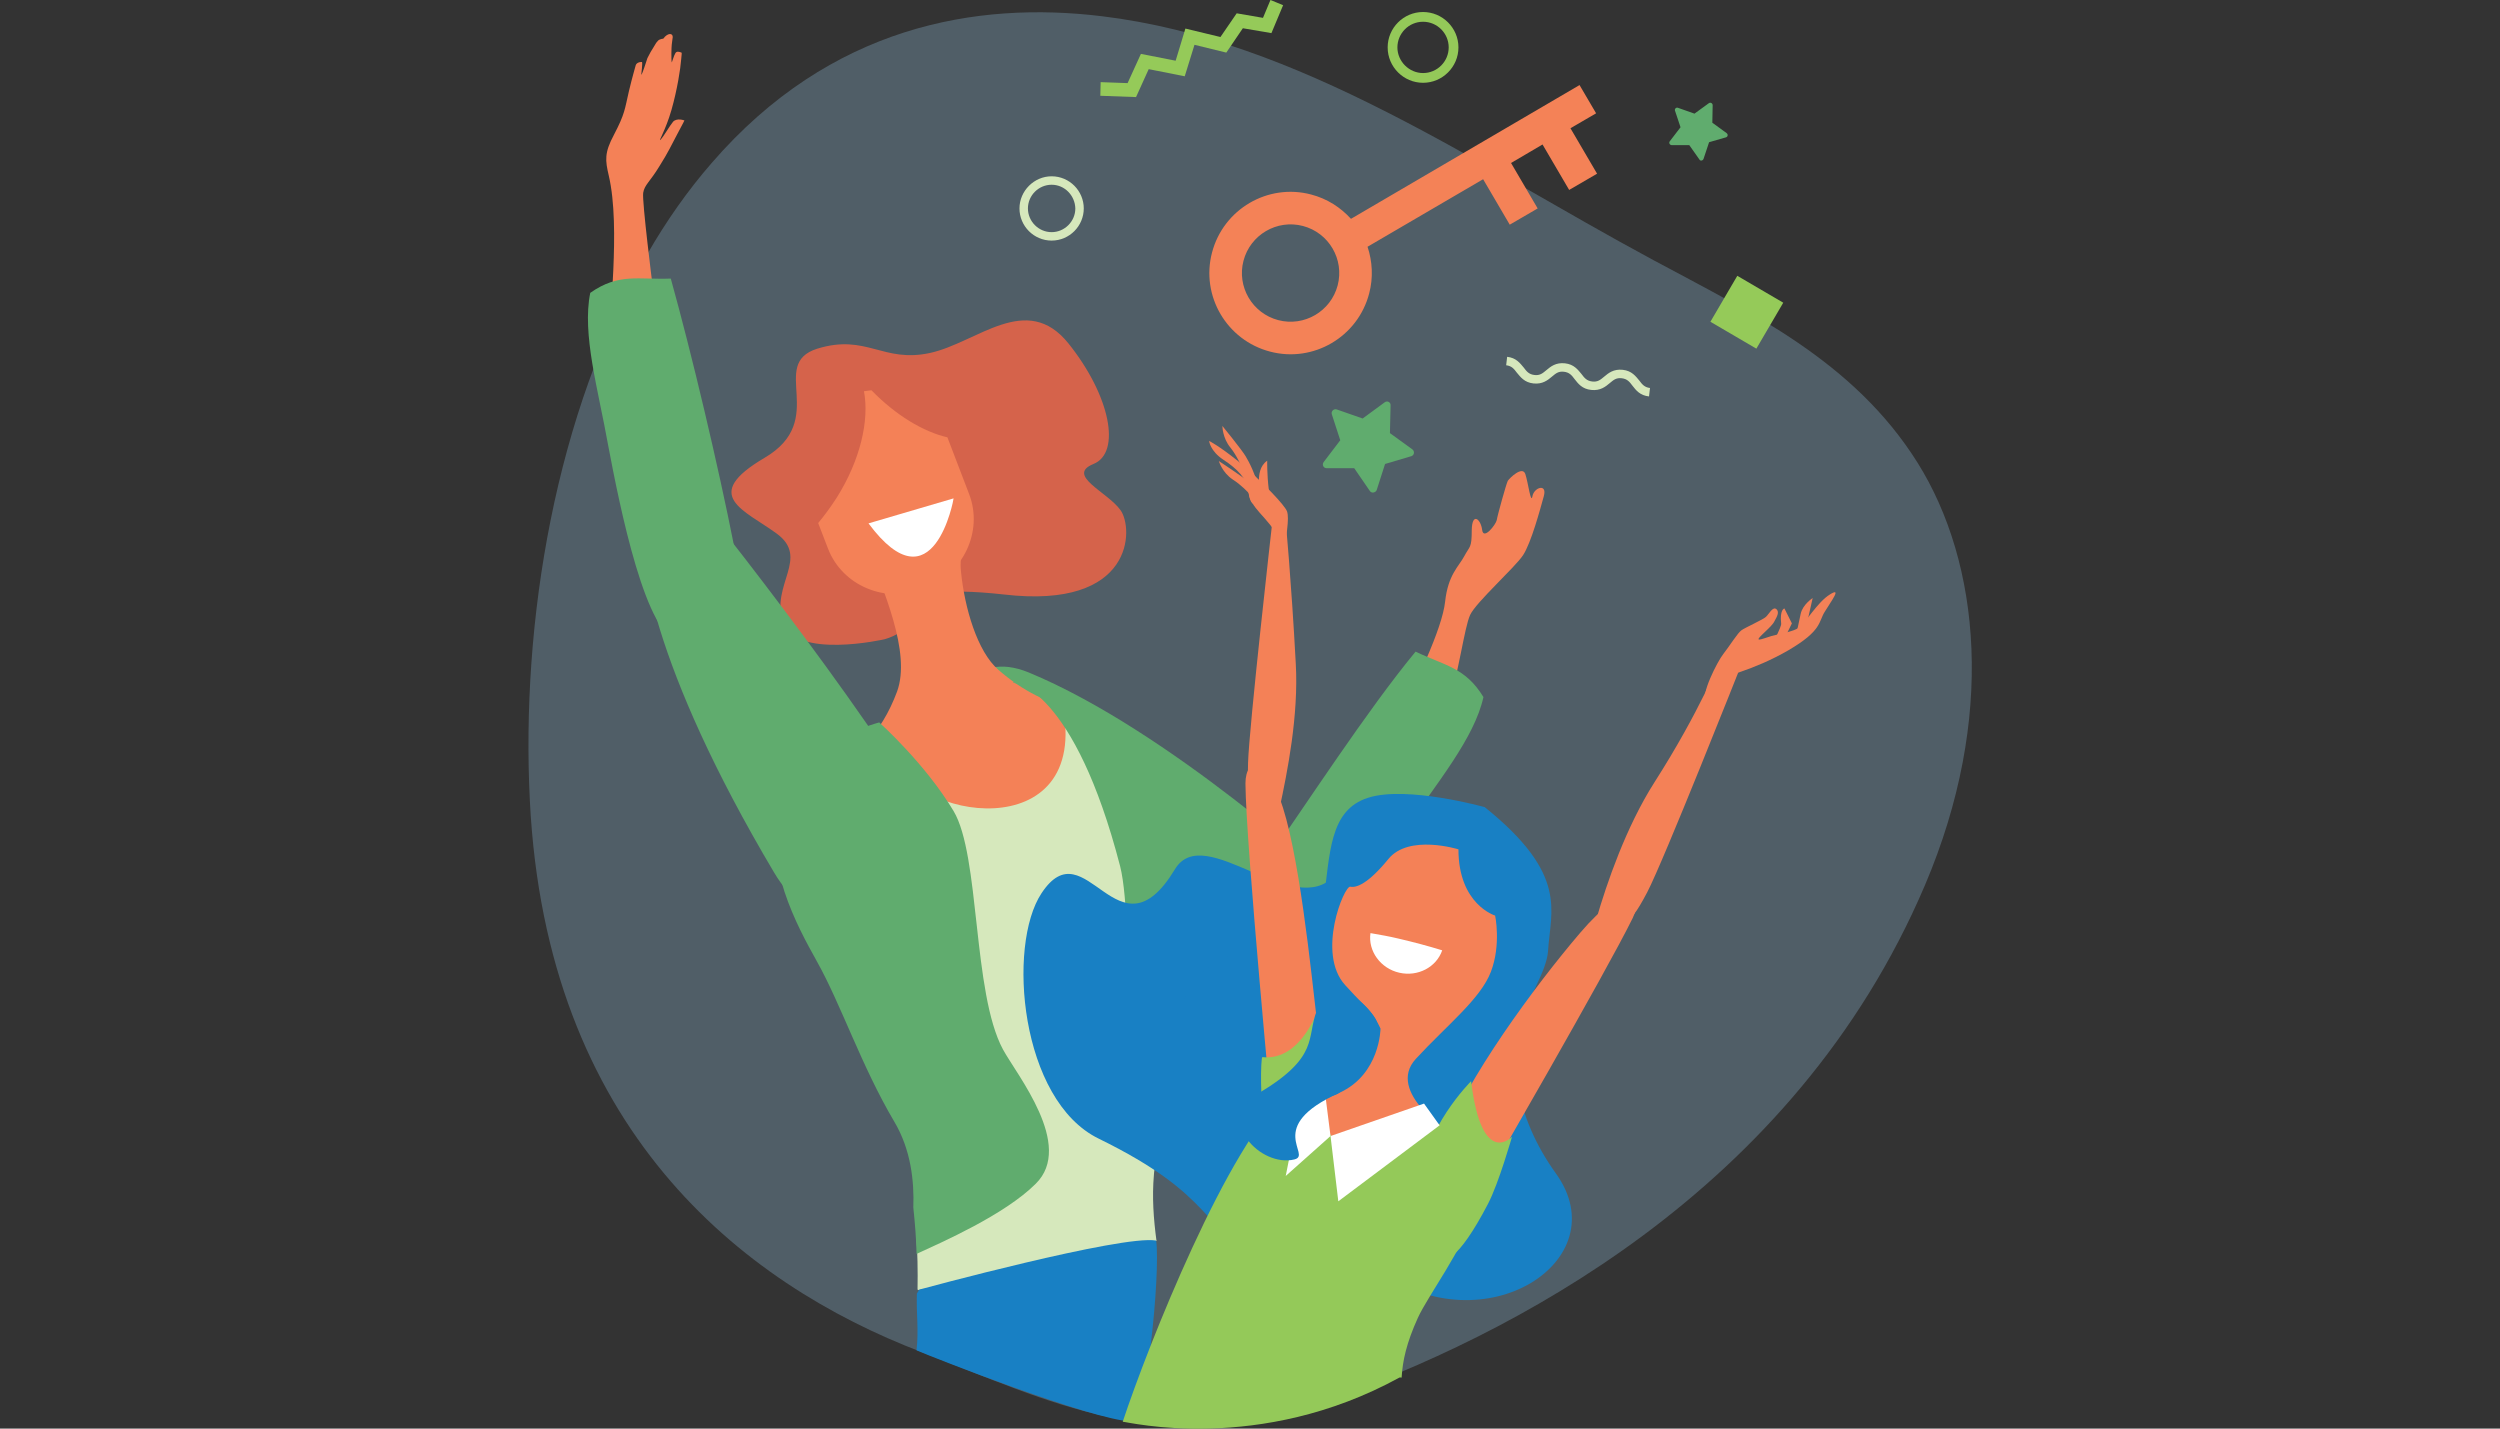 <?xml version="1.0" encoding="UTF-8"?> <!-- Generator: Adobe Illustrator 24.2.0, SVG Export Plug-In . SVG Version: 6.00 Build 0) --> <svg xmlns="http://www.w3.org/2000/svg" xmlns:xlink="http://www.w3.org/1999/xlink" version="1.1" id="Layer_6" x="0px" y="0px" viewBox="0 0 770 440" style="enable-background:new 0 0 770 440;" xml:space="preserve"><rect x="0" y="0" width="770" height="440" fill="#333333" stroke="none"/> <style type="text/css"> .st0{fill:#505E67;} .st1{fill:#F48157;} .st2{fill:#D5634B;} .st3{fill:#60AC6E;} .st4{fill:#D6E8BC;} .st5{fill:#1880C4;} .st6{fill:#94C959;} .st7{fill:#FFFFFF;} .st8{fill:#95CA59;} .st9{fill:#F48257;} </style> <g> <path class="st0" d="M199.4,78.2c5.8-10.1,12.4-19.5,19.8-28C255.8,7.9,300.8,0.3,339.4,5c61,7.4,114.2,45.2,170,75.2 c29.9,16.1,61.5,30.9,81.2,62.3c19.3,30.8,24.2,78.6,2.3,130.1c-40.5,95.2-129.2,139.3-184.1,158.8c-51.7,18.4-85.5,0.1-124.8-14.9 c-56.2-21.4-115.8-69.3-120.8-169.8C160.4,191.6,171,127.2,199.4,78.2z"></path> <g> <path class="st1" d="M445.7,218.4c3.6-11,5.3-25.1,7.1-29c1.8-3.9,13.8-14.6,16.3-18.4c2.5-3.8,5.3-14.2,6.4-18.2 c1.1-4-3-2.7-3.5,0c-0.5,2.7-1.3-4.1-2.2-6.8c-0.9-2.6-4.8,1.2-5.4,2.1c-0.5,1-3.2,10.7-3.4,12.1c-0.3,1.4-4.1,6.3-4.5,3 c-0.4-3.3-3.1-5.6-3.2,0.1c0,5.6-0.6,4.8-2.3,8c-1.7,3.2-5,5.7-5.9,14c-0.9,8.3-8.8,25.1-17.4,41.5 C419.2,243.2,442.1,229.3,445.7,218.4z"></path> <path class="st2" d="M272.4,196.9c0,0-27.6,6.3-31.3-5.3c-3.7-11.6,8.3-19.7-1.8-27.2c-10.1-7.4-23.7-11.7-3.8-23.4 c19.9-11.7,1-28.8,16.2-33.6c15.2-4.7,20.2,4.5,34.8,1.3c14.5-3.2,29.7-19,42.6-2.9c12.9,16.1,16.3,33.6,7.7,37.1 c-8.6,3.5,4.3,8.6,8.3,14.2c4.1,5.6,4.3,30.7-35.9,26C269,178.7,289.1,192.1,272.4,196.9z"></path> <path class="st3" d="M299,211.1c2.4-5.7,9.2-7.5,17.8-4c43.3,17.9,93.7,64.4,93.7,64.4s1.9,11.3-7.2,14.1 c-10.9,3.3-43.4-3-97.4-39.1C290.2,236,294.9,220.7,299,211.1z"></path> <path class="st1" d="M248.3,246.7c0,0,34.8,31.2,60.3,27.6c25.5-3.6,34.8-13,34.6-23.6c-0.3-10.7-6.4-29.5-13.5-32.1 c-7.2-2.6-14.2-5.3-22.2-12.3c-6.5-5.6-10.4-19.1-11.5-30.1c-1.2-11.1,6.6-14.8-3.2-16.4c-9.8-1.6-8.3-7.6-15.8-3.2 c-7.5,4.4-13.4,3.2-10.4,10.9c5.4,14.1,14.1,33.4,9.7,45.5C271.3,226.4,263.9,232.7,248.3,246.7z"></path> <path class="st4" d="M361.1,352.8l-3.3-40.4c-0.1-0.7-0.4-1.4-0.6-2.1c3.4-8.5,5.1-20.1,0.8-29.2c-8.4-17.9-16.7-36-24.9-54 c-1.8-4-3.9-7.5-5.9-10.4c9.2,45.3-48.2,35.3-50.7,16.1c-6.2,11.7-27.3,26.8-26.9,28.7c4.8,20.6,11.3,40.7,16.3,61.2 c2.1,8.7,8.4,15.7,15,20.1c0,1.6,0.2,3.4,0.6,5.2l1.7,10.2c0.9,3.9-0.2,13.2-1,21.8c0.4,5.7,0.5,11.4,0.4,17.2 c0.2,0.1,0.4,0.2,0.6,0.1l73-15.1c-0.9-6.7-1.4-13.5-0.8-20.3C355.6,357.4,358,354.4,361.1,352.8z"></path> <path class="st3" d="M456.9,214.7c-5.6-9.2-12-9.7-20.9-14c-15.1,18.3-33.3,46.5-47.6,66.9c-5.3,7.6,3.4,15.2,9.1,17.7 c9.6,4.2,24.8-14.4,35.4-29.9C442.5,241.2,454.1,227.4,456.9,214.7z"></path> <path class="st1" d="M268.4,120.2c-0.7,0.1-1.5,0.2-2.3,0.3c1.7,8.9-1.1,21.2-8.4,32.8c-1.8,2.8-3.7,5.4-5.7,7.8l3,7.8 c4.4,11.5,17.7,17.1,29.7,12.5c12-4.6,18.2-17.7,13.8-29.2l-6.7-17.5C284.4,133,275.9,127.9,268.4,120.2z"></path> <path class="st3" d="M308.9,323.2c-9.4-17.5-7-59.7-15.2-73.4c-8.7-14.6-22.9-27.3-22.9-27.3s-29.5,8.1-31.9,23.8 c-3.2,20.9,6.3,38.3,12.7,49.8c7.5,13.4,13.7,32.2,23.8,49.3c5.2,8.7,6.2,18.5,5.9,26.5c0.5,4.8,0.9,9.5,1,14.3 c7.6-3.5,27.1-12,36.7-21.6C331,352.8,313.1,331,308.9,323.2z"></path> <path class="st3" d="M348,233.7c-2.9-5.3-8.3-10.3-15.5-16.2c-5.9-4.8-22.8-7.2-20.3-7.4c0.4,0,18.7,2.3,32.8,56.7 c2.4,9.3,2.4,32.9,3.3,48.2c0.9,15.2,5.3,42.7,5.3,42.7s16.1-1,17.4,1.1c1.4,2.1-9.2-18.3-9.9-40 C359.5,266.6,360.8,257.2,348,233.7z"></path> <path class="st3" d="M274.6,279c5.7-2.3,19.6-12.2,14.5-21.4c-22.5-40.3-78.4-109.4-78.4-109.4s-12-0.7-13.1,9.3 c-1.4,12.7,2.9,47.3,40.8,111.2C249.4,287.3,264.9,283,274.6,279z"></path> <g> <path class="st1" d="M201,88c0,0-3.3-26.1-2.9-28.6c0.4-2.5,2.1-3.4,5-8.2c3-4.8,3.3-5.8,5.4-9.7c2.1-3.9,2.3-4.4,2.3-4.4 s-2.3-0.9-3.5,0.4c-1,1.2-2.9,4.5-3.8,5.5c-1,1,1.5-2.8,3.3-9.1c1.8-6.3,2.8-12.8,3-15.6c0.2-1.8,0.2-2,0.1-2.1 c-0.8-0.3-1.5-0.5-1.9,0.2c-0.4,0.6-1.1,3-1.1,2.8c-0.2-0.7-0.1-4.8,0-5.5c0.1-0.7,0.2-1.7,0.3-2.3c0-1.3-1.6-1.3-2.9,0.5 c0,0-1.1,0.1-1.6,0.6c-0.2,0.3-0.4,0.4-0.6,0.7c-0.2,0.3-0.4,0.7-0.6,1c-0.8,1.2-1.5,2.5-2.1,3.7c-0.2,0.5-1.6,5.2-1.9,5.1 c0,0,0.5-3.9,0.2-3.9c-0.7-0.1-1.7,0.3-1.9,1c-0.3,1.2-0.9,3-2.1,8c-1.3,5.6-1.2,6.9-4.6,13.4c-3,5.6-2.7,7.9-1.6,12.6 c3.8,16.2-0.3,44.6,0.7,49.4C189.2,108.4,201,88,201,88z"></path> </g> <path class="st3" d="M181.8,90.2c8.8-6.2,14.9-4,24.8-4.4c6.4,22.9,14.7,58,19.5,82.4c1.8,9.1-10.3,29.3-16.5,29.3 c-10.5,0-18.8-41.9-22.3-60.4C184.3,120.2,179.2,102.9,181.8,90.2z"></path> <path class="st5" d="M356.1,382.1c-10.4-1.9-73,15.1-73,15.1c-0.2,0.4-0.4,0.8-0.7,1.2c-0.2,6.5,0.6,11-0.1,17.5 c4.5,2,54.2,21.5,66.1,21.9C352.9,438,357.5,392.4,356.1,382.1z"></path> </g> <g> <g> <g> <path class="st5" d="M474.5,290.4c0,0-21.2,35,4.7,71c19.3,26.8-22,53.3-54.2,30.2c-17.3-12.4-23.1,8-33.8,0.7 c-21.2-14.4-17.1-24.1-52.8-41.6c-24.2-11.8-28.3-59.5-17.6-75.6c13.7-20.7,23.5,21.8,41.1-7.4c9.1-15,36.7,16.2,49.3,1.8 C423.7,255.3,473.3,267.4,474.5,290.4z"></path> <path class="st5" d="M457.3,248.6c0,0-24-6.7-35.9-2.9c-12,3.8-11.7,17-13.8,32.2c-2.1,15.2-30.3,9.5-41.3,26.6 c-11.1,17.1-2.5,48.2,12.6,66.3c28.8,34.7,77.4,13.1,76.9,0.3c-1.8-43.8,20.2-66,21-78.2C477.5,280.6,483.3,269.5,457.3,248.6z"></path> <path class="st1" d="M449.2,261.6c0,0-15.3-4.8-21.6,3c-6.3,7.7-9.9,8.9-11.7,8.5c-1.9-0.4-10.5,20.5-1.6,30.3 c8.9,9.9,11.5,9.8,9.7,17.9c-1.8,8.1-9.7,14.1-12,15.6c-2.3,1.4-38.7,9.4-3.8,33.9c10.3,7.2,27.8,33.9,30.5,29.8 c44.5-69.5,8.3-51.4,8.3-51.4s-20.4-12.8-10.9-23.1c9.5-10.3,19.9-18.4,23.1-26.8c3.2-8.4,1.3-17.3,1.3-17.3 S449.2,278.6,449.2,261.6z"></path> <path class="st1" d="M457.3,364.1c0,0,37.5-64.8,45.6-81.4c3.6-7.5-2.2-11.8-16.2,4.6c-14,16.4-35.3,45.3-42.2,64.5 C437.6,371.1,448.5,374.4,457.3,364.1z"></path> <path class="st1" d="M392.2,348.9c0,0-8.5-89.1-8.6-107.6c0-8.3,7.1-9.7,12.6,11.1c5.5,20.8,8.6,57.2,10.4,70.1 C409.6,342.8,395.8,361.9,392.2,348.9z"></path> <path class="st1" d="M387.2,253.4c0,0,6-0.3,6.9-4.4c2.4-11.2,5.9-28.6,5-44.6c-1.4-26-3.1-43.7-3.1-43.7l-4.2,0.7 c0,0-7.1,62.7-7.4,73.6c-0.1,4.4-0.1,6.9,0.5,9.3C385.6,248,383.6,244.1,387.2,253.4z"></path> <path class="st6" d="M431,424.3c0.2-0.1,0.5,0,0.7,0c0.3-5.2,1.5-10.7,5-18.4c3.2-7,13.3-20.1,18.6-34.6c0,0-11.5,5.9-13.6-7.3 c-2.2-14.1,4.6-16.7,4.6-16.7s-20.2-8.1-33,7.2c-0.4,0.4-0.6-3-7.3-8.7c-10.8-9.1,8-20,8-20s-5.9,1.1-17.2,10.6 c-18.5,15.6-43.3,78.2-51,101.5C347.3,437.9,387.8,448,431,424.3z"></path> <g> <path class="st1" d="M388.5,156.6c0,0-1.2-5.8-3.4-7.8c-1.5-1.4-9.7-6.8-9.7-6.8s1,3.5,4.3,5.7 C384.6,150.8,388.5,156.6,388.5,156.6z"></path> <path class="st1" d="M384.5,151.2c-0.4-3.7-3.4-6.8-7.7-9.6c-4.1-2.7-4.4-5.8-4.4-5.8s2.9,1.4,8.9,6.2c1.7,1.4,3.3,2.8,4.9,4.3 C391.3,151.1,385.5,160.7,384.5,151.2z"></path> <path class="st1" d="M395,158.5c-1.7-2-4-6-4.2-7.6c-0.6-4.9-0.5-9-0.5-9c-4.5,3.1-1.6,10.9-2.2,14.2 C387.5,159.5,399.4,163.6,395,158.5z"></path> <path class="st1" d="M394,165.9c-3.8-7.1-8.9-9.1-9.5-14.6c-0.1-0.6-0.3-1.2-0.4-1.8c-0.4-1.6-0.5-3.5-0.7-4.1 c-0.3-0.7-1.3-2.7-0.6-2.1c6.4,5.5,12.9,12.3,13.6,14.2c0.8,2.2-0.3,8.1-1.3,14.4C394.4,176.5,396.7,170.9,394,165.9z"></path> <path class="st1" d="M385.3,151.2c0,0,2-0.2,1.9-1.8c-0.2-2.6-2.5-7.2-3.5-8.8c-1-1.8-7.2-9.4-7.2-9.4s0,3.7,2.5,6.7 C382.6,142.4,385.3,151.2,385.3,151.2z"></path> </g> <path class="st7" d="M430.8,289.1c-2.9-0.7-5.8-1.2-8.7-1.7c-0.8,5.5,3.1,10.9,8.9,12.2c5.7,1.3,11.4-1.7,13.2-6.9 C440,291.4,435.5,290.2,430.8,289.1z"></path> <path class="st6" d="M453.1,333c0,0-15.1,15.1-15,30.7c0,15.6,1.8,42.3,20.2,7.1c3.3-6.3,7.4-20.7,7.4-20.7 S456.4,360.1,453.1,333z"></path> <path class="st6" d="M406.4,309.7c0,0-5.2,17.2-17.6,15.9c-0.5,0-0.8,14.7,0.8,20.1c1.6,5.4,17.9-10.8,18.5-17.3 C408.7,321.9,406.4,309.7,406.4,309.7z"></path> <polygon class="st7" points="409.8,349.9 396,362.2 400.8,338.1 408,335.7 "></polygon> <path class="st5" d="M425.2,316.8c0,0-0.1,14.1-12.7,19.8c-23.3,10.5-8.2,19.1-13.8,20.5c-10.4,2.6-24.6-12.2-11-20.4 c18.9-11.3,14.6-17.1,17.9-25.5C408.8,302.8,419.5,304.4,425.2,316.8z"></path> </g> <g> <path class="st1" d="M492.9,287.5c0,0-3.1,2-1.2-4.5c3.2-11,9.1-28.3,17.9-42.1c14-21.9,20.3-37.9,20.3-37.9l6.2,2.3 c0,0-23.7,59.9-28.8,69.6c-3.3,6.2-4.5,7.8-8.5,11.1C496.5,287.7,494,290.3,492.9,287.5z"></path> <g> <path class="st1" d="M556.5,192.2l1.8-8c0,0-3.1,2-3.7,4.9c-0.5,2.5-1.2,5.5-1.2,5.5L556.5,192.2z"></path> <path class="st1" d="M549.5,196.9l2.4-4.9l-2.3-4.6c0,0-1.5,0.3-1,4.7c0.1,1-2.7,6.3-2.7,6.3L549.5,196.9z"></path> <path class="st1" d="M529.7,208.8c0,0,10.4-2.3,21.1-8.5c10.6-6.2,9.2-8.8,11.3-12c2-3.3,5.3-7.6,1.5-5.2 c-3.8,2.3-7.6,8.9-9.5,10.2c-1.9,1.3-5.3,1.7-8.5,2.6c-3.2,1-5.4,2-2.9-0.4c2.5-2.4,3.4-3.2,3.9-4.3c0.6-1.1,1.6-2.7,0.5-3.6 c-1.1-0.9-2.3,1.6-3.2,2.4c-0.8,0.8-6.4,3.3-7.5,4.1c-1.2,0.8-3.7,4.9-5.6,7.3c-1.9,2.4-7.2,12.9-5.3,14.6 C525.4,215.9,526.5,209.7,529.7,208.8z"></path> </g> </g> </g> <polygon class="st7" points="438.6,339.9 409.8,349.9 412.2,370 443.4,346.6 "></polygon> </g> <path class="st7" d="M267.5,161.2l26.2-7.7C293.8,153.5,287.5,188.1,267.5,161.2z"></path> <path class="st3" d="M421.9,151.2l-4.8-7l-8.5,0c-1,0-1.5-1.1-0.9-1.9l5.1-6.7l-2.6-8c-0.3-0.9,0.6-1.8,1.5-1.5l8,2.8l6.8-5 c0.8-0.6,1.9,0,1.8,1l-0.2,8.5l6.9,5c0.8,0.6,0.6,1.8-0.3,2.1l-8.1,2.4l-2.6,8.1C423.6,151.8,422.4,152,421.9,151.2z"></path> <path class="st3" d="M523.4,49.1l-3.1-4.4l-5.4,0c-0.6,0-1-0.7-0.6-1.2l3.3-4.3l-1.7-5.1c-0.2-0.6,0.4-1.1,0.9-0.9l5.1,1.8l4.4-3.2 c0.5-0.4,1.2,0,1.2,0.6l-0.1,5.4l4.4,3.2c0.5,0.4,0.4,1.1-0.2,1.3l-5.2,1.5l-1.7,5.1C524.5,49.5,523.7,49.7,523.4,49.1z"></path> <polygon class="st8" points="391.6,10.2 382.8,8.7 377.7,16.2 367.9,13.8 364.9,23.5 353.8,21.3 349.9,29.9 338.9,29.5 339,25.3 347.3,25.6 351.4,16.6 362.1,18.7 365.1,8.8 375.9,11.4 380.9,4.1 389,5.5 391.3,0 395.2,1.6 "></polygon> <path class="st4" d="M323.9,74.1c-5.5,0-9.9-4.5-9.9-9.9s4.5-9.9,9.9-9.9c5.5,0,9.9,4.5,9.9,9.9S329.4,74.1,323.9,74.1z M323.9,56.9c-4,0-7.3,3.3-7.3,7.3c0,4,3.3,7.3,7.3,7.3c4,0,7.3-3.3,7.3-7.3C331.1,60.2,327.9,56.9,323.9,56.9z"></path> <path class="st4" d="M472.3,118.1c-2.8-0.3-4-2-5.1-3.3c-0.9-1.2-1.6-2.1-3.3-2.3l0.3-2.6c2.8,0.3,4,2,5.1,3.3 c0.9,1.2,1.6,2.1,3.3,2.3c1.7,0.2,2.5-0.5,3.7-1.5c1.3-1.1,2.9-2.4,5.7-2.1c2.8,0.3,4,2,5.1,3.3c0.9,1.2,1.6,2.1,3.3,2.3 c1.7,0.2,2.5-0.5,3.7-1.5c1.3-1.1,2.9-2.4,5.7-2.1c2.8,0.3,4,2,5.1,3.3c0.9,1.2,1.6,2.1,3.3,2.3l-0.3,2.6c-2.8-0.3-4-1.9-5.1-3.3 c-0.9-1.2-1.6-2.1-3.3-2.3c-1.7-0.2-2.5,0.5-3.7,1.5c-1.3,1.1-2.9,2.4-5.7,2.1c-2.8-0.3-4-1.9-5.1-3.3c-0.9-1.2-1.6-2.1-3.3-2.3 c-1.7-0.2-2.5,0.5-3.7,1.5C476.7,117.1,475.1,118.4,472.3,118.1z"></path> <rect x="529.6" y="87.8" transform="matrix(0.505 -0.863 0.863 0.505 183.587 511.809)" class="st8" width="16.4" height="16.4"></rect> <path class="st6" d="M438.3,25.5c-6,0-10.9-4.9-10.9-10.9s4.9-10.9,10.9-10.9s10.9,4.9,10.9,10.9S444.3,25.5,438.3,25.5z M438.3,6.7c-4.4,0-7.9,3.6-7.9,7.9s3.6,7.9,7.9,7.9c4.4,0,7.9-3.6,7.9-7.9S442.7,6.7,438.3,6.7z"></path> <path class="st9" d="M486.5,26.2l-70.4,41.2c-3.2-3.5-7.3-6.2-12.3-7.5c-13.3-3.5-27,4.5-30.5,17.9c-3.5,13.3,4.5,27,17.9,30.5 c13.3,3.5,27-4.5,30.5-17.9c1.3-4.9,1-9.9-0.5-14.4l35.6-20.8l8.2,14l8.6-5l-8.2-14l9.7-5.7l8.2,14l8.6-5l-8.2-14l7.9-4.6 L486.5,26.2z M393.7,98.6c-8-2.1-12.8-10.3-10.7-18.3c2.1-8,10.3-12.8,18.3-10.7c8,2.1,12.8,10.3,10.7,18.3 C409.9,95.9,401.7,100.7,393.7,98.6z"></path> </g> </svg> 